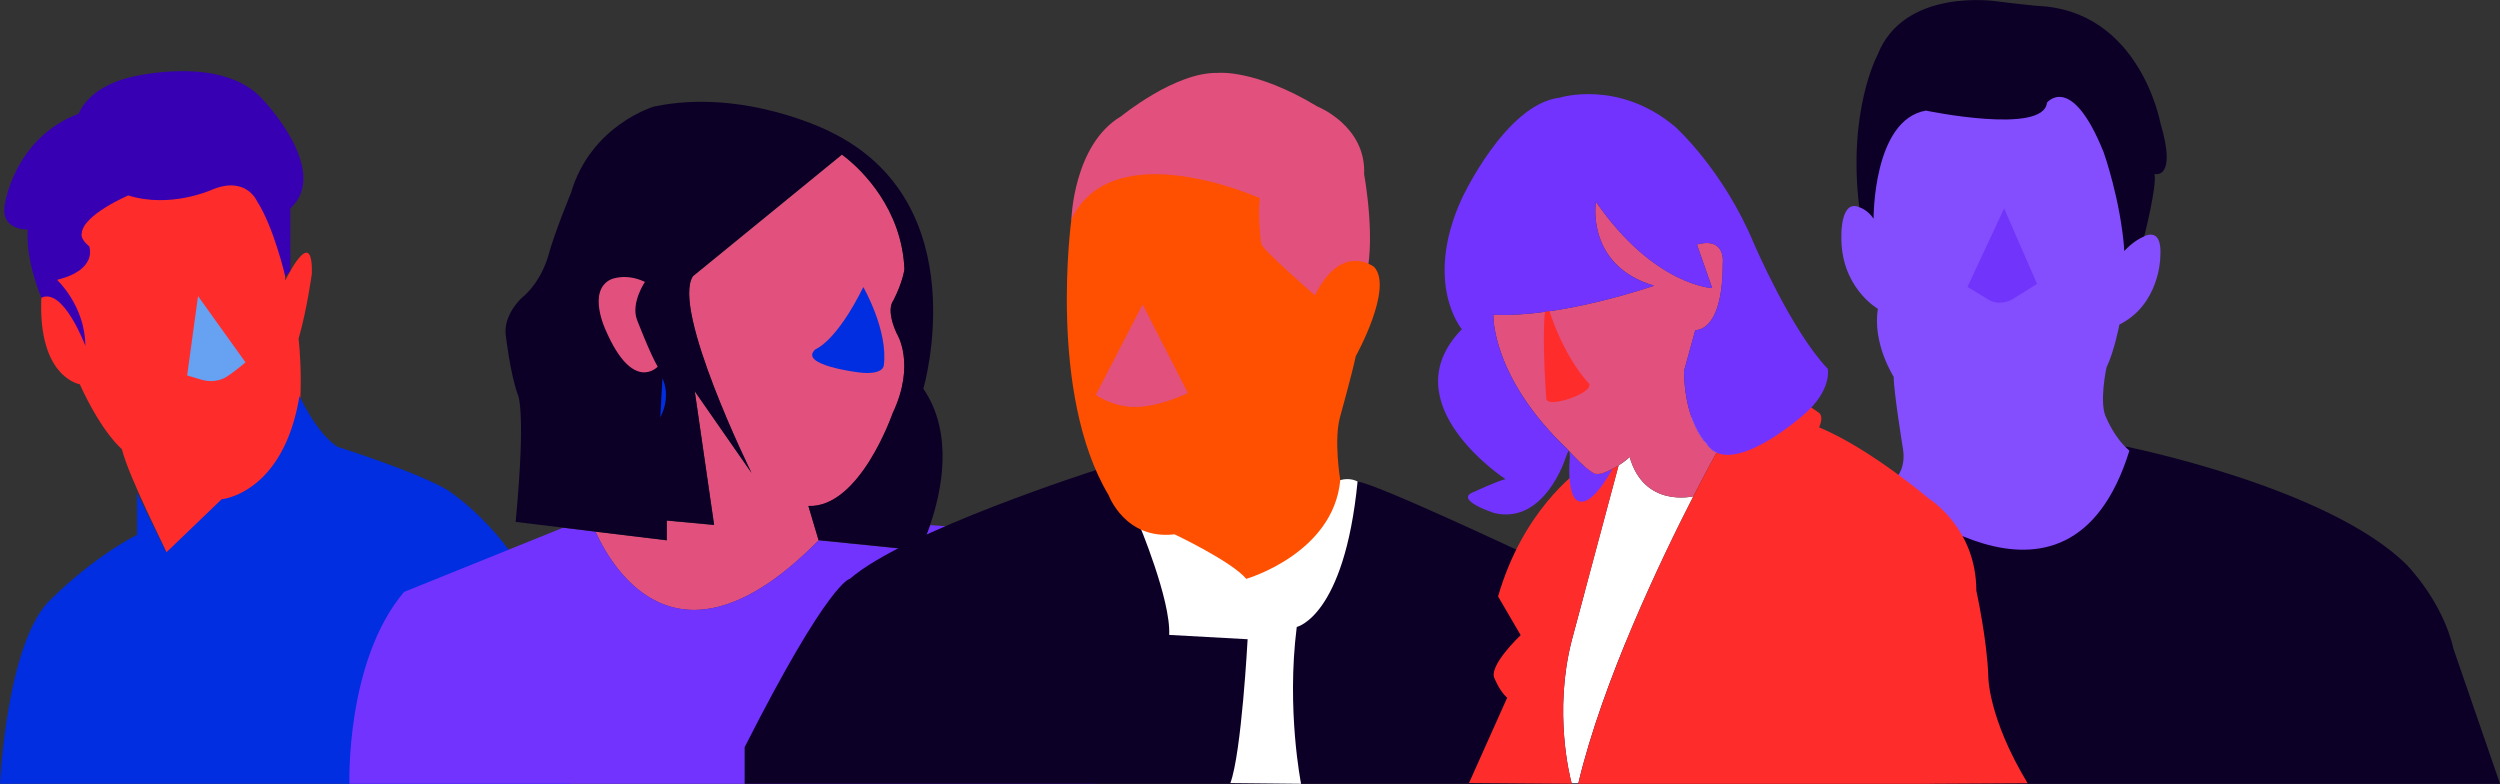 <svg width="1920" height="602" viewBox="0 0 1920 602" fill="none" xmlns="http://www.w3.org/2000/svg">
<rect x="0" y="0" width="1920" height="602" fill="#333333" stroke="none"/>
<g clip-path="url(#clip0_101_7)">
<path d="M127.781 424.255C128.541 424.35 98.874 366.445 93.605 344.915C93.605 344.915 78.653 333.059 61.28 295.119C61.28 295.119 29.145 290.092 31.755 228.726L55.774 143.837L159.205 106.941L182.274 119.84C182.274 119.84 219.013 172.386 219.061 215.495C219.061 215.495 240.279 171.201 239.519 209.993C239.519 209.993 236.007 236.646 229.314 260.168C229.314 260.168 235.959 315.844 222.668 351.507L127.829 424.302L127.781 424.255Z" fill="#FF2C2C"/>
<path d="M143.73 288.338L152.085 227.398L188.539 278.284C188.539 278.284 179.663 285.872 174.015 289.334C174.015 289.334 166.135 295.119 154.221 291.468L143.73 288.338V288.338Z" fill="#66A1F2"/>
<path d="M65.552 265.574C65.552 265.574 48.654 220.521 31.755 228.678C31.755 228.678 19.556 200.319 21.265 176.275C21.265 176.275 0.19 177.129 3.655 157.353C3.655 157.353 10.538 106.23 60.426 87.308C60.426 87.308 67.308 67.105 99.966 59.375C99.966 59.375 170.929 40.879 202.305 76.969C202.305 76.969 254.329 131.459 222.953 160.056V208.144L219.061 212.175C219.061 212.175 210.279 174.473 197.463 154.65C197.463 154.65 189.062 134.494 162.385 145.876C162.385 145.876 130.677 160.246 98.494 150.097C98.494 150.097 63.558 165.035 62.799 179.263C62.799 179.263 61.043 183.009 68.543 189.222C68.543 189.222 75.52 207.195 43.812 214.925C43.812 214.925 65.315 234.701 65.552 265.479V265.574Z" fill="#3700B3"/>
<path d="M105.235 378.301L127.782 424.207L170.217 383.423C170.217 383.423 217.637 379.297 230.026 304.13C230.026 304.13 243.412 333.485 259.408 343.255C259.408 343.255 318.695 361.798 343.425 376.214C343.425 376.214 381.067 399.926 406.841 447.303C406.841 447.303 424.546 497.525 438.122 601.953H0C0 601.953 5.221 489.558 40.3 459.159C40.3 459.159 69.682 429.282 105.235 410.739V378.301V378.301Z" fill="#002EE0"/>
<path d="M1442.24 376.262C1442.24 376.262 1465.36 370.761 1461.51 344.915C1461.51 344.915 1454.35 300.953 1454.35 289.381C1454.35 289.381 1437.83 263.535 1442.24 237.167C1442.24 237.167 1413.1 220.664 1414.19 180.543C1414.19 180.543 1413.62 153.037 1427.96 159.107L1454.35 69.524L1585.83 52.498L1628.22 96.46L1631.54 192.636C1631.54 192.636 1661.83 161.289 1659.07 198.137C1659.07 198.137 1658.5 233.848 1627.7 249.26C1627.7 249.26 1623.85 269.605 1617.78 282.22C1617.78 282.22 1611.7 310.248 1617.78 321.25C1617.78 321.25 1624.37 337.184 1635.39 346.005L1655.18 369.623L1600.17 411.972L1536.7 446.592L1460.42 411.403L1442.24 376.214V376.262Z" fill="#844EFF"/>
<path d="M1438.92 167.928C1438.92 167.928 1438.35 92.05 1479.08 84.936C1479.08 84.936 1569.5 103.811 1572.07 78.866C1572.07 78.866 1590.77 55.249 1615.55 116.805C1615.55 116.805 1628.74 153.654 1631.49 192.684C1631.49 192.684 1636.72 185.712 1646.78 181.444C1646.78 181.444 1656.65 142.841 1654.66 133.593C1654.66 133.593 1672.36 138.715 1659.17 94.374C1659.17 94.374 1643.36 7.588 1564.42 4.505C1564.42 4.505 1548.19 2.94 1533.43 0.996C1533.43 0.996 1462.18 -9.912 1441.91 42.255C1441.91 42.255 1418.84 84.936 1427.91 159.202C1427.91 159.202 1434.03 160.72 1438.92 167.976V167.928Z" fill="#0D0026"/>
<path d="M1511.02 220.332L1539.17 160.056L1564.47 218.056L1544.96 230.196C1544.96 230.196 1535.61 235.271 1527.26 230.196L1511.02 220.332V220.332Z" fill="#7134FB"/>
<path d="M1446.89 374.27C1446.89 374.27 1588.06 498.948 1635.39 346.053L1632.06 342.828C1632.06 342.828 1787.8 373.796 1848.28 433.692C1848.28 433.692 1875.81 461.388 1884.21 498.142L1920.05 602H1260.3C1260.3 602 1300.6 466.937 1354.52 435.732C1354.52 435.732 1441.63 379.771 1446.94 374.27H1446.89Z" fill="#0D0026"/>
<path d="M577.153 363.22L533.579 300.573L548.436 403.199L512.076 399.832V415.007L457.346 408.368C471.966 440.237 523.088 522.233 628.703 415.007L620.871 388.734C660.506 390.299 685.616 317.409 685.616 317.409C703.653 279.375 688.749 256.279 688.749 256.279C680.11 237.452 685.996 231.192 685.996 231.192C693.448 216.68 694.635 206.911 694.635 206.911C692.688 160.246 661.597 130.843 650.49 121.832L646.598 118.844L532.249 212.175C515.351 237.499 577.201 363.315 577.201 363.315L577.153 363.22Z" fill="#E2507D"/>
<path d="M784.87 415.908C771.247 406.471 714.381 403.294 714.381 403.294C710.251 415.245 706.359 422.832 706.359 422.832L684.856 420.651L628.703 414.96C523.136 522.186 472.013 440.19 457.346 408.321L452.457 407.704L432.426 405.286L310.293 454.606C265.246 508.006 268.379 601.953 268.379 601.953H842.59C846.862 480.31 784.87 415.908 784.87 415.908V415.908Z" fill="#7233FF"/>
<path d="M709.112 298.581C709.112 298.581 751.073 155.883 637.294 101.013C637.294 101.013 571.79 67.295 502.345 81.806C502.345 81.806 453.691 95.939 438.407 148.437C438.407 148.437 425.876 178.599 421.129 196.24C421.129 196.24 416.05 216.253 400.718 228.773C400.718 228.773 385.813 242.099 388.566 258.556C388.566 258.556 391.699 286.014 397.585 302.85C397.585 302.85 404.278 313.046 396.019 400.827L432.426 405.238L452.457 407.657L457.346 408.273L512.076 414.912V399.737L548.436 403.104L533.579 300.478L577.153 363.125C577.153 363.125 515.304 237.357 532.202 211.985L646.551 118.655C646.551 118.655 648.022 119.651 650.443 121.643C661.55 130.7 692.641 160.056 694.587 206.721C694.587 206.721 693.401 216.538 685.948 231.002C685.948 231.002 680.062 237.262 688.701 256.09C688.701 256.09 703.606 279.232 685.568 317.219C685.568 317.219 660.458 390.11 620.823 388.545L628.655 414.818L684.809 420.508L706.312 422.69C706.312 422.69 710.204 415.102 714.334 403.151C723.02 377.874 732.798 333.011 709.065 298.439L709.112 298.581Z" fill="#0D0026"/>
<path d="M495.32 216.491C495.32 216.491 484.45 232.425 489.149 245.419C489.149 245.419 499.307 271.834 505.098 281.604C505.098 281.604 486.254 302.233 465.273 253.766C465.273 253.766 450.796 223.747 468.881 214.689C468.881 214.689 480.083 209.282 495.32 216.491V216.491Z" fill="#E2507D"/>
<path d="M508.754 290.614C508.754 290.614 515.874 303.609 507.092 320.586L508.754 290.614V290.614Z" fill="#002EE0"/>
<path d="M626.425 268.135C626.425 268.135 642.041 262.776 663.022 220.474C663.022 220.474 682.199 253.671 678.781 280.56C678.781 280.56 678.781 288.48 659.177 285.967C659.177 285.967 612.184 280.229 626.425 268.135Z" fill="#002EE0"/>
<path d="M1261.77 602V525.553C1261.77 525.553 1246.77 457.309 1168.45 423.97C1168.45 423.97 1055.91 370.998 1042.62 369.86L841.593 361.039C841.593 361.039 695.157 407.704 652.674 444.552C652.674 444.552 636.915 445.596 571.885 573.83V601.953H1261.77V602Z" fill="#0D0026"/>
<path d="M874.346 401.539C874.346 401.539 899.266 460.487 897.937 487.613L958.173 490.933C958.173 490.933 953.521 578.241 944.93 601.383L999.232 601.953C999.232 601.953 987.84 545.233 995.909 481.496C995.909 481.496 1032.41 473.671 1042.62 369.86C1042.62 369.86 1037.21 366.445 1029.33 368.721L874.298 401.586L874.346 401.539Z" fill="white"/>
<path d="M822.796 168.782C822.796 168.782 824.315 110.972 861.008 89.299C861.008 89.299 902.684 55.154 935.151 56.008C935.151 56.008 963.489 52.688 1011.81 81.806C1011.81 81.806 1049.31 96.65 1047.65 133.783C1047.65 133.783 1057.76 188.368 1047.7 217.534L1015.13 253.339L896.798 209.235L822.749 168.829L822.796 168.782Z" fill="#E2507D"/>
<path d="M822.797 168.782C822.797 168.782 804.569 302.043 851.467 380.388C851.467 380.388 864.141 414.817 902.067 410.36C902.067 410.36 945.974 431.179 957.129 444.552C957.129 444.552 1024.1 425.203 1029.33 368.674C1029.33 368.674 1024.1 337.422 1029.33 319.59C1029.33 319.59 1038.25 287.626 1041.24 273.494C1041.24 273.494 1070.29 221.423 1055.39 205.061C1055.39 205.061 1030.42 185.285 1009.86 226.876C1009.86 226.876 969.945 192.114 968.806 187.562C967.667 183.009 965.958 159.629 967.666 152.231C967.666 152.231 854.41 101.25 822.749 168.782H822.797Z" fill="#FF4F00"/>
<path d="M841.593 303.276L877.526 233.753L912.319 301.854C912.319 301.854 894.757 310.295 879.804 311.908C879.804 311.908 860.96 316.128 841.593 303.276V303.276Z" fill="#E2507D"/>
<path d="M1310.66 340.836C1312.85 344.251 1315.65 346.48 1318.78 347.807L1347.55 328.696L1347.07 320.302H1299.03C1304.11 334.766 1310.66 340.836 1310.66 340.836V340.836Z" fill="white"/>
<path d="M1300.51 381.147C1300.51 381.147 1262.72 390.442 1251.57 350.937C1251.57 350.937 1248.77 353.925 1243.07 357.435L1207.09 491.787C1192.95 546.893 1205.67 596.736 1207 601.573H1212.17C1230.78 523.371 1275.63 429.661 1300.51 381.147V381.147Z" fill="white"/>
<path d="M1323.05 202.643C1323.05 202.643 1326.14 181.586 1303.21 187.752L1314.98 221.233C1314.98 221.233 1270.32 219.383 1225.65 154.934C1225.65 154.934 1217.58 203.876 1270.32 219.383C1270.32 219.383 1199.59 244.186 1146.9 241.673C1146.9 241.673 1145.05 289.381 1203.96 345.152C1203.96 345.152 1210.27 352.408 1216.82 358.146C1218.58 359.663 1220.29 361.086 1221.95 362.177C1222.94 362.841 1223.89 363.457 1224.75 363.884C1224.75 363.884 1227.07 364.216 1230.07 363.742C1232.91 362.699 1235.48 361.56 1237.75 360.422C1237.94 360.233 1238.18 360.09 1238.37 359.901C1238.37 359.901 1238.32 359.995 1238.23 360.185C1240.03 359.237 1241.65 358.336 1243.07 357.435C1248.77 353.878 1251.57 350.937 1251.57 350.937C1262.72 390.442 1300.51 381.147 1300.51 381.147C1310.9 360.849 1317.83 348.471 1317.83 348.471L1318.78 347.807C1315.65 346.48 1312.85 344.251 1310.66 340.836C1310.66 340.836 1304.11 334.766 1299.03 320.302C1296 311.67 1293.53 300.099 1293.29 285.066L1301.98 253.481C1301.98 253.481 1323.05 255.947 1323.05 202.69V202.643Z" fill="#E2507D"/>
<path d="M1243.07 357.435C1241.65 358.336 1240.03 359.237 1238.23 360.185C1238.32 359.995 1238.37 359.901 1238.37 359.901C1238.18 360.09 1237.94 360.233 1237.75 360.422C1235.48 361.56 1232.91 362.699 1230.06 363.742C1227.07 364.216 1224.75 363.884 1224.75 363.884C1223.85 363.457 1222.9 362.841 1221.95 362.177C1220.29 361.039 1218.53 359.663 1216.82 358.146C1209.42 363.173 1169.4 392.908 1150.51 458.068L1167.88 487.803C1167.88 487.803 1142.06 512.084 1148.04 521.521C1148.04 521.521 1151.51 530.437 1157.49 535.891L1128.2 601.336L1151.79 601.526L1207.14 601.953C1207.14 601.953 1207.14 601.81 1207.04 601.526C1205.71 596.688 1192.99 546.846 1207.14 491.739L1243.12 357.387L1243.07 357.435Z" fill="#FF2C2C"/>
<path d="M1482.07 602H1212.07C1212.07 602 1212.12 601.715 1212.17 601.573C1230.78 523.371 1275.63 429.661 1300.51 381.147C1310.9 360.849 1317.83 348.471 1317.83 348.471L1318.78 347.807L1347.55 328.696L1381.39 306.217L1397.01 317.077C1401.04 320.491 1397.01 328.174 1397.01 328.174C1436.5 344.63 1481.55 383.091 1481.55 383.091C1481.55 383.091 1517.81 405.475 1517.81 453.563C1517.81 453.563 1526.26 492.119 1527.02 519.956C1527.02 519.956 1527.02 551.588 1557.21 601.526L1482.02 601.953L1482.07 602Z" fill="#FF2C2C"/>
<path d="M1403.7 283.216C1375.79 254.098 1347.07 187.182 1347.07 187.182C1323.34 130.179 1286.46 97.314 1286.46 97.314C1243.02 60.75 1197.74 75.025 1197.74 75.025C1156.21 80.004 1122.69 152.468 1122.69 152.468C1092.93 217.534 1122.69 252.865 1122.69 252.865C1067.11 309.821 1156.25 368.01 1156.25 368.01C1150.6 369.101 1132.09 377.732 1132.09 377.732C1115.62 383.707 1147.66 394.046 1147.66 394.046C1186.3 403.009 1202.3 351.838 1202.3 351.838C1203.48 348.471 1204.62 345.863 1204.95 346.29C1205.52 346.906 1205.62 350.937 1205.62 350.937C1203.2 383.47 1212.07 384.703 1212.07 384.703C1222.33 389.588 1236.66 363.173 1238.28 360.233C1238.37 360.043 1238.42 359.948 1238.42 359.948C1238.23 360.138 1237.99 360.28 1237.8 360.47C1235.52 361.608 1232.96 362.746 1230.11 363.789C1227.12 364.264 1224.8 363.932 1224.8 363.932C1216.82 359.948 1203.96 345.199 1203.96 345.199C1145.05 289.429 1146.9 241.72 1146.9 241.72C1199.64 244.186 1270.32 219.431 1270.32 219.431C1217.58 203.923 1225.65 154.982 1225.65 154.982C1270.32 219.431 1314.98 221.28 1314.98 221.28L1303.21 187.799C1326.14 181.586 1323.05 202.69 1323.05 202.69C1323.05 255.995 1301.98 253.481 1301.98 253.481L1293.29 285.066C1293.91 325.328 1310.66 340.836 1310.66 340.836C1316.17 349.372 1325.24 350.653 1335.16 348.282C1357.61 342.97 1384.48 319.163 1384.48 319.163C1407.4 299.957 1403.7 283.216 1403.7 283.216Z" fill="#7233FF"/>
<path d="M1190.05 239.017C1190.05 239.017 1199.97 272.308 1220.48 294.787C1220.48 294.787 1223.8 299.577 1205.29 306.217C1205.29 306.217 1188.53 312.002 1187.53 306.217C1187.53 306.217 1184.12 260.5 1186.54 239.491L1190.1 238.969L1190.05 239.017Z" fill="#FF2C2C"/>
</g>
<defs>
<clipPath id="clip0_101_7">
<rect width="1920" height="602" fill="white"/>
</clipPath>
</defs>
</svg>
